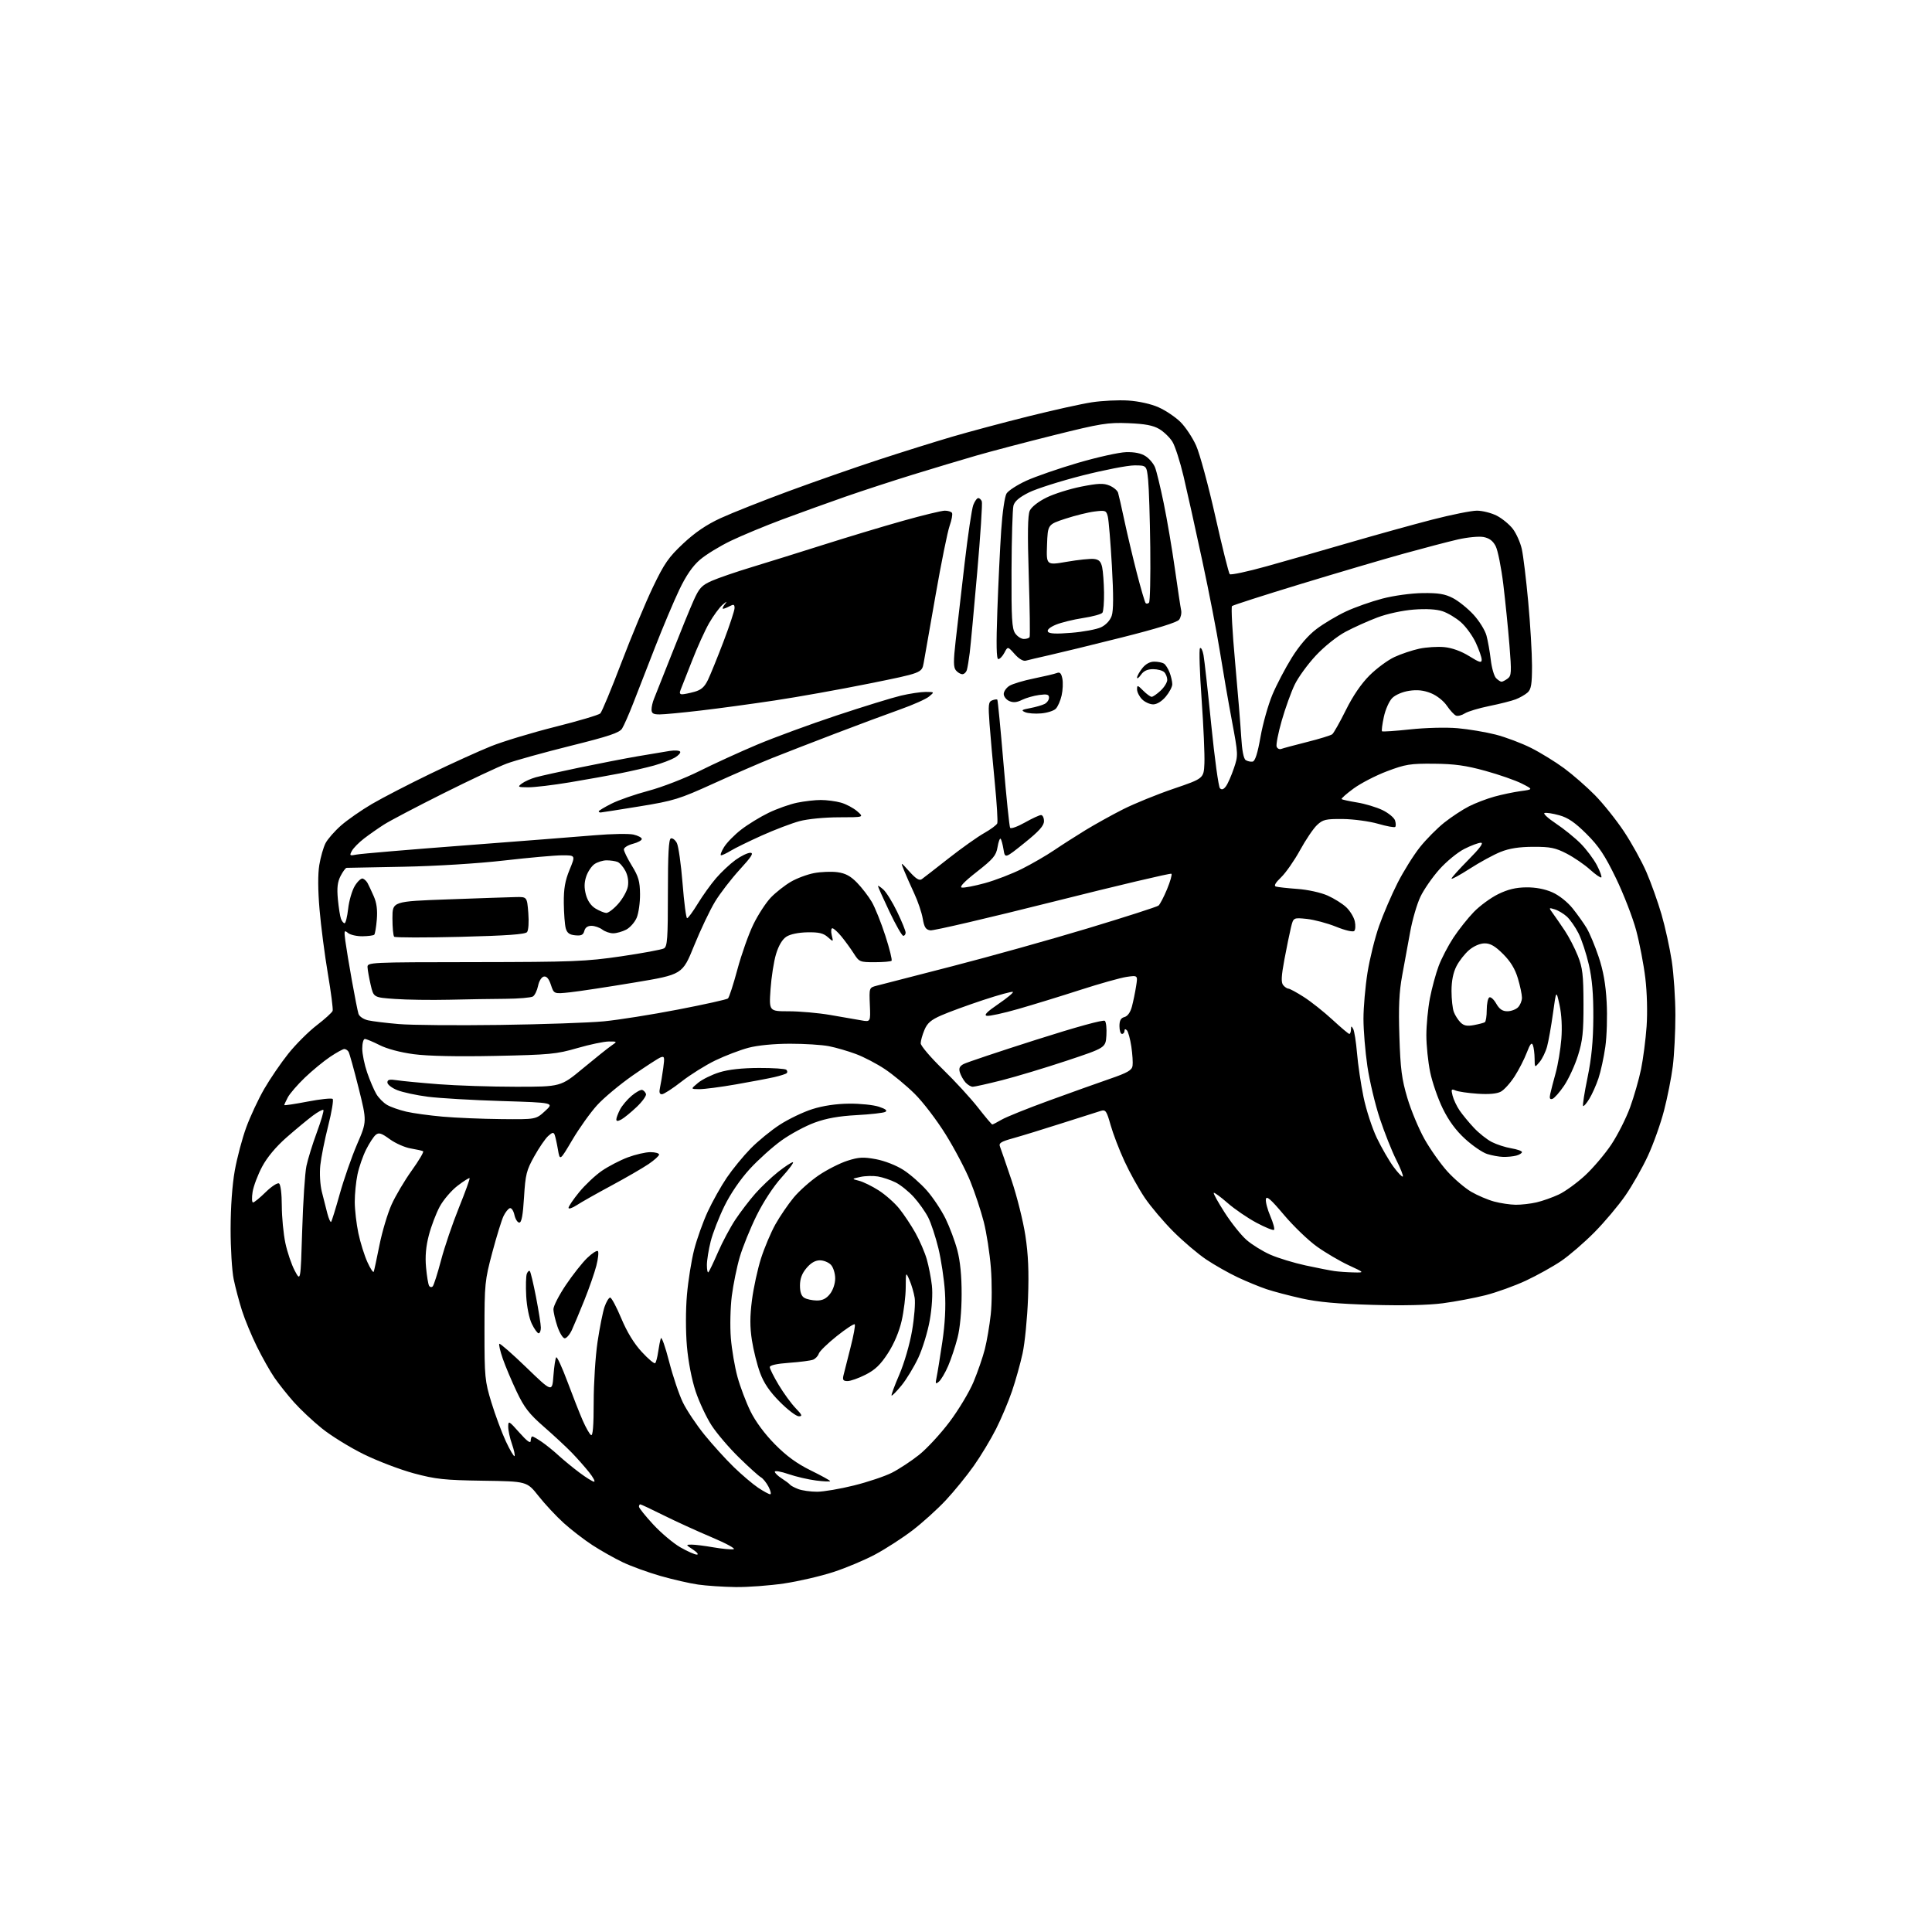 <?xml version="1.0" encoding="UTF-8" standalone="no"?>
<svg 
  version="1.1" 
  xmlns="http://www.w3.org/2000/svg" 
  xmlns:xlink="http://www.w3.org/1999/xlink" 
  xmlns:svg="http://www.w3.org/2000/svg"
  xmlns:rdf="http://www.w3.org/1999/02/22-rdf-syntax-ns#"
  xmlns:cc="http://creativecommons.org/ns#"
  xmlns:dc="http://purl.org/dc/elements/1.1/"
  viewBox="0 0 768 768"
  width="768"
  height="768"
>
<style>svg {background-color: white; }</style>"
<path stroke="none" fill="black" fill-rule="evenodd" d="M292.37,630.88C287.49,630.81 280.80,630.37 277.50,629.89C274.20,629.42 267.47,627.88 262.55,626.47C257.63,625.06 250.88,622.61 247.55,621.02C244.22,619.43 238.80,616.37 235.50,614.22C232.20,612.08 227.06,608.11 224.08,605.42C221.10,602.72 216.60,597.89 214.07,594.69C209.46,588.86 209.46,588.86 191.98,588.61C176.68,588.38 173.26,588.02 164.52,585.68C159.04,584.20 150.04,580.77 144.52,578.05C139.01,575.33 131.55,570.72 127.94,567.80C124.33,564.89 119.32,560.18 116.80,557.34C114.28,554.50 110.82,550.15 109.11,547.67C107.40,545.18 104.26,539.63 102.14,535.32C100.01,531.02 97.34,524.58 96.20,521.00C95.06,517.42 93.57,511.80 92.89,508.50C92.21,505.20 91.66,496.20 91.67,488.50C91.68,479.94 92.32,470.93 93.33,465.31C94.24,460.25 96.28,452.54 97.88,448.17C99.47,443.81 102.69,436.92 105.03,432.87C107.37,428.82 111.69,422.49 114.63,418.82C117.57,415.14 122.64,410.08 125.90,407.57C129.16,405.07 132.01,402.48 132.23,401.82C132.45,401.16 131.60,394.52 130.33,387.06C129.07,379.60 127.58,368.10 127.02,361.50C126.36,353.83 126.33,347.45 126.93,343.83C127.45,340.70 128.56,336.82 129.40,335.19C130.24,333.56 133.02,330.39 135.56,328.15C138.11,325.91 143.64,322.06 147.85,319.59C152.06,317.13 162.47,311.74 171.00,307.62C179.53,303.49 190.42,298.55 195.21,296.63C200.00,294.71 211.48,291.24 220.71,288.92C229.95,286.60 238.01,284.21 238.63,283.60C239.25,283.00 243.01,273.95 246.99,263.50C250.97,253.05 256.61,239.53 259.52,233.45C264.07,223.96 265.77,221.51 271.61,216.04C276.33,211.63 280.88,208.54 286.46,205.97C290.88,203.93 303.05,199.11 313.50,195.25C323.95,191.39 340.15,185.74 349.50,182.68C358.85,179.62 371.90,175.54 378.50,173.60C385.10,171.67 398.60,168.05 408.50,165.58C418.40,163.10 429.87,160.55 434.00,159.92C438.12,159.29 444.65,158.97 448.50,159.22C452.65,159.49 457.53,160.57 460.50,161.89C463.25,163.10 467.15,165.71 469.17,167.67C471.19,169.64 474.02,173.89 475.47,177.11C476.92,180.34 480.35,192.99 483.10,205.23C485.85,217.48 488.43,227.83 488.84,228.24C489.25,228.65 495.87,227.24 503.54,225.10C511.22,222.96 526.05,218.72 536.50,215.67C546.95,212.63 561.71,208.53 569.30,206.57C576.90,204.61 584.90,203.00 587.09,203.00C589.29,203.00 592.84,203.90 594.98,204.99C597.13,206.09 600.01,208.46 601.39,210.26C602.76,212.07 604.36,215.66 604.94,218.25C605.52,220.83 606.67,230.27 607.49,239.22C608.32,248.18 608.99,259.59 609.00,264.60C609.00,271.99 608.67,273.99 607.25,275.28C606.28,276.15 604.15,277.37 602.50,278.00C600.85,278.63 596.12,279.83 592.00,280.66C587.88,281.50 583.51,282.81 582.30,283.58C581.09,284.35 579.52,284.75 578.80,284.47C578.09,284.20 576.45,282.44 575.17,280.56C573.84,278.60 571.13,276.47 568.80,275.54C565.93,274.39 563.41,274.12 560.19,274.60C557.55,274.99 554.70,276.21 553.43,277.48C552.22,278.69 550.72,282.06 550.10,284.98C549.47,287.90 549.14,290.48 549.37,290.70C549.59,290.92 554.64,290.58 560.60,289.94C566.75,289.28 574.85,289.08 579.37,289.47C583.75,289.85 590.58,291.00 594.55,292.01C598.52,293.03 604.86,295.42 608.64,297.32C612.41,299.22 618.32,302.86 621.77,305.40C625.21,307.94 630.72,312.75 634.00,316.08C637.28,319.41 642.47,325.90 645.53,330.50C648.59,335.10 652.62,342.38 654.48,346.68C656.34,350.98 659.04,358.55 660.48,363.50C661.92,368.45 663.75,376.77 664.55,382.00C665.34,387.23 665.99,396.91 665.99,403.53C666.00,410.14 665.53,419.26 664.97,423.80C664.40,428.33 662.83,436.28 661.48,441.46C660.14,446.64 657.26,454.73 655.09,459.42C652.92,464.12 648.89,471.23 646.12,475.23C643.36,479.23 637.81,485.82 633.80,489.87C629.78,493.93 623.85,499.05 620.62,501.25C617.38,503.45 611.08,506.96 606.62,509.05C602.15,511.14 594.90,513.75 590.50,514.87C586.10,515.98 578.46,517.42 573.52,518.07C567.82,518.82 557.61,519.05 545.52,518.70C531.84,518.31 523.97,517.60 517.50,516.16C512.55,515.06 506.25,513.40 503.50,512.48C500.75,511.56 495.57,509.43 492.00,507.75C488.43,506.07 482.80,502.88 479.50,500.67C476.20,498.46 470.32,493.46 466.43,489.57C462.54,485.68 457.42,479.63 455.05,476.12C452.69,472.62 449.06,466.09 447.00,461.61C444.93,457.14 442.45,450.66 441.48,447.22C439.91,441.63 439.50,441.02 437.61,441.59C436.45,441.95 429.43,444.18 422.00,446.55C414.57,448.93 405.87,451.60 402.66,452.49C397.88,453.81 396.95,454.41 397.51,455.80C397.88,456.74 399.95,462.74 402.10,469.14C404.26,475.54 406.73,485.44 407.60,491.14C408.75,498.67 409.04,505.47 408.66,516.00C408.36,523.98 407.39,533.88 406.49,538.00C405.59,542.12 403.70,548.88 402.29,553.00C400.89,557.12 398.04,563.88 395.96,568.00C393.88,572.12 389.89,578.75 387.09,582.71C384.29,586.68 379.27,592.84 375.94,596.40C372.61,599.96 366.65,605.34 362.70,608.36C358.74,611.38 352.12,615.66 348.00,617.87C343.88,620.09 336.37,623.25 331.31,624.90C326.26,626.55 317.43,628.60 311.69,629.45C305.94,630.30 297.25,630.95 292.37,630.88zM277.00,617.98C277.83,617.99 277.16,617.10 275.50,616.00C272.57,614.06 272.55,614.01 274.92,614.01C276.25,614.00 280.15,614.49 283.59,615.09C287.03,615.69 290.63,616.02 291.60,615.84C292.57,615.65 288.67,613.52 282.93,611.10C277.19,608.68 268.57,604.74 263.77,602.35C258.97,599.96 254.81,598.00 254.52,598.00C254.23,598.00 254.00,598.42 254.00,598.94C254.00,599.46 256.56,602.65 259.69,606.03C262.82,609.41 267.66,613.48 270.44,615.08C273.22,616.67 276.18,617.98 277.00,617.98zM306.17,594.00C306.65,594.00 306.36,592.67 305.53,591.05C304.69,589.43 303.31,587.71 302.47,587.24C301.62,586.77 297.73,583.26 293.82,579.44C289.90,575.62 285.00,569.89 282.91,566.69C280.83,563.50 277.96,557.38 276.53,553.11C274.98,548.44 273.59,541.26 273.06,535.16C272.55,529.25 272.55,520.70 273.07,514.74C273.56,509.09 274.85,501.01 275.93,496.79C277.01,492.56 279.44,485.76 281.32,481.68C283.21,477.60 286.62,471.51 288.90,468.15C291.18,464.79 295.43,459.60 298.35,456.61C301.26,453.63 306.51,449.34 310.00,447.08C313.50,444.82 319.31,442.03 322.93,440.89C327.15,439.55 332.36,438.77 337.50,438.72C341.90,438.67 347.25,439.23 349.40,439.95C352.10,440.85 352.87,441.48 351.90,442.00C351.13,442.41 346.00,442.98 340.50,443.28C333.47,443.66 328.52,444.54 323.85,446.25C320.20,447.58 314.29,450.76 310.73,453.30C307.16,455.85 301.47,460.96 298.07,464.66C294.27,468.82 290.39,474.49 287.96,479.45C285.79,483.88 283.34,490.18 282.51,493.46C281.68,496.74 281.00,500.98 281.00,502.88C281.00,504.78 281.28,506.06 281.61,505.72C281.95,505.39 283.66,501.81 285.41,497.78C287.16,493.74 290.27,487.92 292.31,484.84C294.36,481.77 297.92,477.10 300.23,474.48C302.54,471.86 306.62,467.98 309.30,465.86C311.98,463.74 314.63,462.00 315.17,462.00C315.72,462.00 313.72,464.71 310.72,468.02C307.46,471.62 303.45,477.75 300.72,483.27C298.22,488.35 295.23,495.73 294.07,499.67C292.91,503.61 291.49,510.58 290.90,515.17C290.32,519.76 290.15,527.26 290.52,531.88C290.90,536.50 292.09,543.47 293.17,547.38C294.25,551.30 296.57,557.42 298.32,561.00C300.29,565.03 303.97,570.01 308.00,574.09C312.61,578.77 316.75,581.79 322.25,584.50C326.51,586.59 330.00,588.51 330.00,588.77C330.00,589.02 327.49,588.92 324.42,588.53C321.35,588.15 316.40,587.00 313.42,585.97C310.44,584.95 308.00,584.52 308.00,585.03C308.00,585.54 309.24,586.74 310.75,587.70C312.26,588.67 313.73,589.77 314.02,590.16C314.31,590.56 315.80,591.35 317.34,591.94C318.87,592.52 322.24,592.99 324.82,592.99C327.39,592.98 333.99,591.86 339.47,590.49C344.96,589.13 351.74,586.85 354.53,585.44C357.33,584.02 362.18,580.84 365.30,578.36C368.42,575.89 373.91,569.95 377.49,565.18C381.08,560.41 385.36,553.26 387.01,549.30C388.66,545.34 390.68,539.49 391.49,536.30C392.30,533.11 393.36,526.90 393.84,522.50C394.33,518.05 394.35,509.82 393.89,504.00C393.44,498.22 392.16,489.97 391.05,485.66C389.94,481.34 387.56,474.14 385.75,469.66C383.94,465.17 379.55,456.80 375.98,451.05C372.42,445.30 366.81,437.95 363.52,434.73C360.24,431.50 354.94,427.12 351.76,425.00C348.58,422.87 343.41,420.17 340.27,419.00C337.13,417.83 332.30,416.42 329.53,415.88C326.77,415.33 319.77,414.89 314.00,414.90C307.62,414.91 301.15,415.54 297.50,416.51C294.20,417.39 288.32,419.63 284.43,421.50C280.54,423.37 274.47,427.16 270.93,429.93C267.39,432.70 263.89,434.97 263.13,434.98C262.16,434.99 261.94,434.21 262.38,432.25C262.71,430.74 263.29,427.29 263.65,424.58C264.25,420.20 264.13,419.74 262.60,420.32C261.66,420.68 256.68,423.92 251.53,427.50C246.39,431.09 240.00,436.42 237.34,439.35C234.68,442.28 230.26,448.47 227.53,453.09C222.56,461.50 222.56,461.50 221.79,457.00C221.37,454.52 220.78,451.88 220.49,451.11C220.06,450.00 219.55,450.10 217.90,451.59C216.77,452.61 214.29,456.23 212.39,459.64C209.28,465.19 208.86,466.86 208.31,475.91C207.88,483.08 207.33,486.00 206.43,486.00C205.73,486.00 204.86,484.63 204.49,482.95C204.12,481.27 203.30,480.06 202.66,480.27C202.02,480.48 200.90,481.88 200.17,483.39C199.43,484.89 197.43,491.38 195.71,497.81C192.73,509.00 192.59,510.34 192.59,529.00C192.59,547.44 192.74,548.99 195.34,557.50C196.85,562.45 199.43,569.38 201.06,572.90C202.70,576.42 204.26,579.08 204.53,578.81C204.80,578.53 204.34,576.39 203.51,574.03C202.68,571.68 202.01,568.57 202.02,567.12C202.04,564.64 202.28,564.77 206.48,569.50C209.53,572.93 210.94,573.95 210.96,572.75C210.98,571.79 211.27,571.00 211.60,571.00C211.92,571.00 213.61,571.97 215.35,573.16C217.08,574.34 220.07,576.76 222.00,578.54C223.93,580.31 227.67,583.39 230.33,585.38C232.98,587.37 235.61,589.00 236.16,589.00C236.71,589.00 235.82,587.31 234.18,585.25C232.54,583.19 229.46,579.70 227.33,577.50C225.21,575.30 220.22,570.67 216.26,567.21C210.32,562.03 208.41,559.56 205.39,553.21C203.38,548.97 200.89,543.06 199.86,540.09C198.83,537.11 198.22,534.45 198.49,534.18C198.76,533.91 203.60,538.14 209.24,543.59C219.50,553.50 219.50,553.50 220.00,546.83C220.28,543.16 220.78,539.89 221.11,539.55C221.45,539.22 223.45,543.57 225.56,549.22C227.66,554.87 230.40,561.82 231.64,564.66C232.88,567.49 234.37,570.11 234.95,570.47C235.66,570.91 236.00,566.76 236.00,557.44C236.00,549.91 236.69,539.11 237.53,533.44C238.38,527.76 239.63,521.48 240.32,519.48C241.01,517.49 242.01,515.83 242.54,515.81C243.07,515.79 245.05,519.49 246.95,524.03C249.23,529.48 252.01,534.05 255.11,537.40C257.69,540.21 260.09,542.22 260.45,541.87C260.80,541.53 261.33,539.50 261.63,537.37C261.93,535.24 262.41,532.83 262.70,532.00C262.99,531.17 264.46,535.32 265.97,541.21C267.49,547.10 269.96,554.45 271.48,557.54C272.99,560.63 276.84,566.39 280.03,570.33C283.23,574.27 288.46,580.05 291.67,583.16C294.88,586.27 299.25,589.98 301.39,591.41C303.53,592.83 305.68,594.00 306.17,594.00zM317.54,563.00C316.52,563.00 313.11,560.41 309.98,557.25C305.94,553.18 303.65,549.82 302.14,545.73C300.97,542.55 299.51,536.73 298.90,532.79C298.08,527.50 298.08,523.31 298.92,516.77C299.55,511.91 301.17,504.45 302.52,500.21C303.88,495.97 306.45,489.89 308.24,486.69C310.03,483.50 313.30,478.71 315.50,476.05C317.70,473.39 322.20,469.40 325.50,467.17C328.80,464.94 333.92,462.35 336.87,461.41C341.39,459.96 343.18,459.87 348.22,460.80C351.68,461.45 356.26,463.24 359.13,465.08C361.84,466.82 366.05,470.52 368.48,473.30C370.91,476.07 374.23,481.08 375.87,484.42C377.51,487.77 379.62,493.43 380.56,497.00C381.70,501.30 382.28,507.22 382.26,514.51C382.25,521.29 381.62,527.94 380.63,531.80C379.74,535.26 378.07,540.30 376.90,543.01C375.73,545.72 374.08,548.51 373.23,549.22C371.87,550.34 371.76,550.13 372.31,547.50C372.66,545.85 373.68,539.55 374.58,533.50C375.67,526.13 376.01,519.53 375.62,513.50C375.30,508.55 374.13,500.78 373.03,496.23C371.92,491.68 370.10,486.15 368.97,483.94C367.84,481.72 365.28,478.10 363.27,475.88C361.27,473.67 358.03,471.05 356.07,470.06C354.11,469.08 350.93,468.00 349.00,467.67C347.07,467.35 343.93,467.42 342.00,467.85C338.50,468.62 338.50,468.62 341.50,469.38C343.15,469.80 346.66,471.52 349.29,473.20C351.92,474.88 355.58,478.11 357.42,480.38C359.26,482.65 362.17,487.02 363.89,490.09C365.61,493.17 367.65,497.90 368.41,500.59C369.18,503.29 370.10,507.98 370.44,511.00C370.81,514.27 370.47,519.87 369.60,524.79C368.80,529.36 366.75,536.08 365.04,539.74C363.32,543.39 360.32,548.35 358.35,550.75C356.38,553.15 354.61,554.95 354.41,554.75C354.22,554.55 355.60,550.81 357.49,546.44C359.43,541.94 361.63,534.39 362.55,529.03C363.45,523.81 363.92,517.92 363.60,515.92C363.28,513.92 362.36,510.75 361.55,508.89C360.08,505.50 360.08,505.50 360.04,511.80C360.02,515.27 359.29,521.21 358.43,525.00C357.44,529.34 355.42,534.14 352.98,537.91C350.03,542.47 347.89,544.53 344.08,546.46C341.32,547.86 338.10,549.00 336.92,549.00C335.20,549.00 334.87,548.55 335.29,546.75C335.58,545.51 336.83,540.56 338.07,535.75C339.31,530.93 340.08,526.74 339.77,526.44C339.46,526.13 336.24,528.24 332.61,531.14C328.98,534.03 325.76,537.17 325.47,538.11C325.17,539.05 324.15,540.12 323.21,540.50C322.27,540.87 318.01,541.43 313.75,541.73C308.83,542.08 306.00,542.71 306.00,543.45C306.00,544.09 307.60,547.29 309.56,550.56C311.53,553.83 314.54,557.96 316.26,559.75C318.87,562.46 319.08,563.00 317.54,563.00zM224.48,532.00C223.77,532.00 222.47,529.89 221.59,527.32C220.72,524.75 220.00,521.64 220.00,520.41C220.00,519.17 222.21,514.87 224.92,510.83C227.63,506.80 231.45,501.96 233.41,500.07C235.37,498.18 237.28,496.95 237.67,497.34C238.05,497.72 237.78,500.32 237.07,503.11C236.35,505.91 234.20,512.09 232.29,516.85C230.38,521.61 228.13,526.96 227.30,528.75C226.46,530.54 225.19,532.00 224.48,532.00zM214.11,530.00C213.63,530.00 212.41,528.31 211.41,526.25C210.35,524.07 209.42,519.46 209.18,515.26C208.96,511.27 209.07,507.27 209.41,506.36C209.76,505.46 210.30,504.97 210.61,505.28C210.93,505.59 212.04,510.27 213.09,515.67C214.14,521.08 214.99,526.51 215.00,527.75C215.00,528.99 214.60,530.00 214.11,530.00zM324.68,516.97C326.94,516.99 328.45,516.24 329.93,514.37C331.14,512.83 332.00,510.26 332.00,508.19C332.00,506.25 331.26,503.83 330.35,502.83C329.43,501.82 327.45,501.00 325.93,501.00C324.08,501.00 322.33,502.01 320.59,504.08C318.78,506.23 318.00,508.32 318.00,511.03C318.00,513.66 318.56,515.23 319.75,515.92C320.71,516.48 322.93,516.95 324.68,516.97zM172.02,511.34C172.45,510.88 173.94,506.20 175.33,500.95C176.71,495.69 179.91,486.29 182.44,480.04C184.96,473.80 186.87,468.53 186.67,468.34C186.47,468.14 184.32,469.50 181.89,471.36C179.45,473.22 176.27,476.94 174.81,479.62C173.36,482.30 171.41,487.43 170.48,491.00C169.31,495.47 168.96,499.46 169.36,503.79C169.67,507.25 170.22,510.55 170.58,511.13C170.93,511.70 171.58,511.80 172.02,511.34zM120.13,489.00C120.47,477.73 121.23,466.25 121.81,463.50C122.39,460.75 124.25,454.72 125.96,450.11C127.66,445.50 128.83,441.50 128.55,441.22C128.28,440.95 126.35,441.99 124.28,443.54C122.20,445.10 117.53,448.97 113.91,452.14C109.69,455.85 106.20,460.02 104.20,463.77C102.49,466.99 100.78,471.51 100.41,473.81C100.05,476.12 100.12,478.00 100.58,478.00C101.05,478.00 103.31,476.15 105.62,473.88C107.93,471.62 110.31,470.07 110.91,470.44C111.55,470.84 112.01,474.48 112.02,479.31C112.03,483.81 112.67,490.49 113.44,494.14C114.22,497.80 115.90,502.75 117.18,505.14C119.50,509.50 119.50,509.50 120.13,489.00zM148.58,505.50C148.77,504.95 149.80,500.16 150.86,494.85C151.93,489.54 154.08,482.35 155.64,478.87C157.20,475.39 160.82,469.28 163.68,465.29C166.54,461.31 168.57,457.86 168.19,457.64C167.81,457.41 165.60,456.92 163.29,456.53C160.97,456.15 157.22,454.50 154.96,452.86C151.58,450.40 150.59,450.10 149.35,451.13C148.52,451.81 146.81,454.43 145.55,456.94C144.28,459.45 142.74,463.88 142.12,466.80C141.51,469.71 141.01,474.66 141.02,477.80C141.03,480.93 141.68,486.53 142.46,490.23C143.24,493.93 144.86,499.10 146.06,501.73C147.25,504.35 148.38,506.05 148.58,505.50zM538.00,505.80C542.50,505.91 542.50,505.91 536.15,502.97C532.66,501.35 526.98,498.02 523.53,495.56C520.08,493.10 514.17,487.41 510.38,482.92C505.12,476.67 503.43,475.21 503.21,476.69C503.04,477.75 503.84,480.80 504.98,483.45C506.12,486.11 506.78,488.55 506.45,488.88C506.13,489.21 502.97,487.93 499.45,486.05C495.92,484.16 490.75,480.63 487.97,478.19C485.18,475.76 482.72,473.95 482.49,474.18C482.25,474.41 484.22,477.95 486.85,482.05C489.48,486.15 493.38,491.03 495.51,492.89C497.65,494.76 501.89,497.39 504.95,498.74C508.00,500.09 514.33,502.02 519.00,503.03C523.67,504.04 528.85,505.05 530.50,505.28C532.15,505.51 535.52,505.75 538.00,505.80zM131.62,485.72C131.88,485.45 133.43,480.45 135.06,474.61C136.69,468.77 139.79,459.89 141.94,454.88C145.87,445.78 145.87,445.78 142.55,432.48C140.72,425.16 138.92,418.69 138.55,418.09C138.18,417.49 137.43,417.00 136.87,417.00C136.32,417.00 133.75,418.41 131.18,420.14C128.61,421.87 124.10,425.58 121.17,428.39C118.24,431.20 115.21,434.72 114.42,436.20C113.64,437.69 113.00,439.08 113.00,439.29C113.00,439.50 117.16,438.88 122.25,437.90C127.34,436.92 131.84,436.45 132.24,436.85C132.65,437.26 131.85,442.07 130.46,447.54C129.07,453.02 127.66,460.06 127.33,463.18C126.99,466.40 127.24,470.95 127.92,473.68C128.57,476.33 129.56,480.23 130.12,482.35C130.68,484.47 131.35,485.98 131.62,485.72zM229.25,479.08C227.46,480.24 226.00,480.72 226.00,480.14C226.00,479.55 227.91,476.74 230.25,473.88C232.59,471.02 236.64,467.21 239.26,465.41C241.88,463.61 246.51,461.21 249.55,460.07C252.59,458.93 256.63,458.00 258.54,458.00C260.44,458.00 262.00,458.43 262.00,458.95C262.00,459.48 260.09,461.20 257.75,462.78C255.41,464.36 248.78,468.20 243.00,471.31C237.22,474.41 231.04,477.91 229.25,479.08zM602.50,478.91C604.70,478.93 608.43,478.51 610.79,477.96C613.15,477.42 617.15,476.00 619.67,474.82C622.19,473.63 626.89,470.22 630.11,467.24C633.34,464.25 638.03,458.71 640.55,454.93C643.06,451.14 646.41,444.52 647.98,440.21C649.55,435.90 651.52,429.03 652.36,424.94C653.19,420.85 654.18,413.23 654.55,408.00C654.94,402.42 654.73,394.49 654.04,388.78C653.40,383.44 651.76,374.90 650.40,369.81C649.03,364.72 645.42,355.40 642.37,349.09C637.93,339.93 635.57,336.39 630.66,331.50C626.07,326.93 623.31,325.04 619.83,324.08C617.26,323.36 614.62,322.96 613.97,323.18C613.32,323.39 615.36,325.28 618.50,327.37C621.64,329.46 626.08,333.05 628.36,335.35C630.64,337.66 633.52,341.51 634.78,343.91C636.03,346.32 636.83,348.51 636.55,348.78C636.28,349.06 634.26,347.66 632.06,345.68C629.87,343.69 625.69,340.84 622.79,339.33C618.30,337.01 616.30,336.60 609.50,336.62C603.88,336.64 600.01,337.24 596.50,338.65C593.75,339.75 588.24,342.75 584.25,345.32C580.26,347.89 577.00,349.66 577.00,349.27C577.00,348.87 580.03,345.50 583.72,341.78C588.26,337.20 589.88,335.00 588.69,335.00C587.72,335.00 584.75,336.11 582.09,337.46C579.42,338.81 574.96,342.47 572.17,345.60C569.38,348.73 565.98,353.64 564.62,356.51C563.26,359.38 561.44,365.62 560.58,370.37C559.71,375.11 558.28,382.94 557.39,387.75C556.17,394.37 555.90,400.27 556.28,412.00C556.69,424.94 557.22,428.99 559.45,436.48C560.92,441.42 564.01,448.80 566.31,452.89C568.62,456.97 572.70,462.73 575.38,465.69C578.07,468.65 582.31,472.27 584.81,473.74C587.31,475.20 591.42,476.95 593.93,477.63C596.44,478.31 600.30,478.88 602.50,478.91zM557.64,467.69C557.91,467.42 556.73,464.42 555.01,461.02C553.30,457.62 550.37,450.27 548.51,444.67C546.65,439.08 544.42,429.72 543.56,423.87C542.70,418.03 542.00,409.53 542.00,404.99C542.00,400.45 542.72,392.20 543.60,386.66C544.48,381.11 546.56,372.74 548.22,368.04C549.88,363.34 553.18,355.68 555.55,351.00C557.93,346.32 561.92,339.93 564.43,336.78C566.93,333.64 571.32,329.21 574.18,326.95C577.04,324.69 581.45,321.79 583.98,320.51C586.51,319.23 591.04,317.50 594.04,316.67C597.04,315.84 601.75,314.85 604.50,314.48C609.50,313.80 609.50,313.80 604.96,311.49C602.47,310.22 595.94,307.94 590.46,306.43C582.71,304.29 578.17,303.66 570.00,303.59C560.58,303.51 558.67,303.82 551.37,306.58C546.89,308.27 540.91,311.37 538.07,313.45C535.23,315.53 533.09,317.42 533.32,317.65C533.54,317.88 536.32,318.48 539.48,319.00C542.64,319.51 547.18,320.88 549.57,322.03C551.95,323.19 554.19,325.04 554.55,326.14C554.90,327.25 554.93,328.40 554.62,328.71C554.31,329.03 551.23,328.46 547.78,327.46C544.32,326.47 538.05,325.62 533.83,325.57C526.99,325.51 525.88,325.77 523.53,327.98C522.08,329.34 519.04,333.84 516.77,337.98C514.50,342.11 511.12,346.96 509.25,348.75C506.99,350.91 506.30,352.15 507.18,352.42C507.90,352.65 511.75,353.07 515.72,353.36C519.82,353.65 525.00,354.79 527.72,355.99C530.35,357.16 533.72,359.27 535.20,360.69C536.69,362.12 538.20,364.61 538.55,366.24C538.91,367.87 538.81,369.59 538.33,370.07C537.83,370.57 534.74,369.86 531.12,368.39C527.63,366.98 522.39,365.59 519.47,365.28C514.15,364.74 514.15,364.74 513.19,368.62C512.67,370.75 511.49,376.49 510.58,381.36C509.32,388.11 509.21,390.54 510.09,391.61C510.72,392.37 511.66,393.00 512.17,393.00C512.68,393.00 515.45,394.50 518.32,396.34C521.19,398.18 526.29,402.23 529.66,405.34C533.02,408.45 536.04,411.00 536.38,411.00C536.72,411.00 537.01,410.21 537.03,409.25C537.06,407.78 537.20,407.74 537.91,409.00C538.37,409.82 539.06,414.18 539.44,418.67C539.81,423.16 540.97,430.98 542.01,436.04C543.05,441.10 545.44,448.45 547.32,452.37C549.21,456.29 552.19,461.45 553.95,463.84C555.71,466.23 557.37,467.96 557.64,467.69zM597.50,459.88C595.85,459.84 592.99,459.31 591.14,458.72C589.29,458.13 585.35,455.43 582.40,452.73C578.75,449.40 575.89,445.51 573.52,440.66C571.59,436.72 569.34,430.21 568.51,426.18C567.68,422.16 567.00,415.56 567.00,411.52C567.00,407.48 567.64,400.87 568.41,396.84C569.19,392.80 570.76,387.02 571.89,384.00C573.03,380.98 575.67,375.91 577.75,372.74C579.84,369.58 583.49,364.97 585.87,362.52C588.26,360.06 592.62,356.86 595.58,355.42C599.41,353.54 602.60,352.78 606.72,352.74C610.45,352.70 614.12,353.40 617.07,354.71C619.76,355.90 623.09,358.54 625.16,361.12C627.09,363.53 629.61,367.07 630.76,369.00C631.91,370.93 634.04,376.04 635.49,380.36C637.34,385.89 638.29,391.23 638.67,398.36C638.98,403.94 638.74,411.94 638.14,416.14C637.54,420.34 636.32,425.97 635.42,428.64C634.53,431.31 632.89,434.99 631.78,436.80C630.68,438.62 629.56,439.90 629.31,439.64C629.05,439.38 629.84,434.30 631.07,428.34C632.67,420.56 633.32,413.83 633.37,404.50C633.42,395.25 632.91,389.19 631.60,383.50C630.59,379.10 628.74,373.48 627.48,371.00C626.23,368.52 624.14,365.54 622.85,364.36C621.56,363.19 619.39,361.89 618.04,361.48C615.60,360.74 615.60,360.76 617.32,363.12C618.27,364.43 620.40,367.50 622.03,369.95C623.67,372.40 626.00,376.90 627.21,379.95C629.10,384.68 629.43,387.48 629.46,399.00C629.49,410.27 629.13,413.68 627.26,419.62C626.03,423.54 623.55,428.91 621.76,431.56C619.97,434.21 617.87,436.58 617.11,436.82C616.10,437.14 615.86,436.61 616.24,434.88C616.52,433.57 617.50,429.80 618.41,426.50C619.32,423.20 620.33,417.12 620.66,413.00C621.03,408.30 620.76,403.26 619.94,399.50C618.62,393.50 618.62,393.50 617.33,402.83C616.62,407.96 615.57,413.88 615.00,415.98C614.44,418.09 613.09,420.87 612.02,422.16C610.07,424.50 610.07,424.50 610.03,420.83C610.01,418.81 609.71,416.40 609.35,415.47C608.87,414.21 608.24,414.98 606.93,418.41C605.96,420.97 603.79,425.22 602.09,427.86C600.40,430.50 597.93,433.24 596.60,433.95C595.01,434.80 591.85,435.08 587.34,434.77C583.58,434.52 579.65,433.94 578.60,433.49C576.91,432.76 576.78,432.99 577.42,435.52C577.81,437.09 579.07,439.76 580.22,441.44C581.37,443.12 583.93,446.23 585.91,448.33C587.88,450.44 591.08,452.98 593.00,453.96C594.92,454.95 598.41,456.08 600.75,456.47C603.09,456.86 605.00,457.53 605.00,457.97C605.00,458.41 603.99,459.04 602.75,459.37C601.51,459.70 599.15,459.93 597.50,459.88zM394.45,447.00C394.69,447.00 396.37,446.13 398.19,445.07C400.01,444.01 408.48,440.60 417.00,437.50C425.52,434.39 436.41,430.50 441.19,428.85C448.20,426.44 449.94,425.44 450.21,423.68C450.39,422.48 450.17,419.02 449.72,416.00C449.26,412.98 448.47,410.07 447.95,409.55C447.35,408.95 447.00,409.04 447.00,409.80C447.00,410.46 446.55,411.00 446.00,411.00C445.45,411.00 445.00,409.61 445.00,407.91C445.00,405.66 445.54,404.67 446.99,404.29C448.25,403.96 449.34,402.42 449.95,400.14C450.48,398.14 451.23,394.52 451.61,392.09C452.31,387.69 452.31,387.69 447.90,388.32C445.48,388.67 437.20,390.99 429.50,393.48C421.80,395.97 410.68,399.39 404.78,401.08C398.89,402.77 393.26,404.00 392.28,403.80C391.01,403.55 392.30,402.22 396.83,399.13C400.31,396.76 402.92,394.59 402.64,394.31C402.36,394.02 397.04,395.48 390.81,397.54C384.59,399.60 377.12,402.33 374.22,403.61C370.09,405.41 368.61,406.69 367.47,409.43C366.66,411.36 365.99,413.74 365.99,414.72C365.98,415.70 369.92,420.33 374.74,425.01C379.56,429.69 385.87,436.56 388.76,440.26C391.65,443.97 394.21,447.00 394.45,447.00zM246.99,445.01C245.57,445.76 245.00,445.76 245.00,444.99C245.00,444.39 245.66,442.63 246.46,441.07C247.27,439.51 249.35,437.04 251.09,435.58C252.83,434.11 254.73,433.08 255.31,433.27C255.90,433.47 256.56,434.19 256.79,434.87C257.02,435.55 255.35,437.88 253.09,440.03C250.83,442.18 248.08,444.42 246.99,445.01zM199.26,444.86C213.03,445.00 213.03,445.00 216.67,441.66C220.31,438.33 220.31,438.33 199.41,437.68C187.91,437.33 174.75,436.56 170.17,435.98C165.58,435.39 160.07,434.21 157.92,433.35C155.76,432.49 154.00,431.12 154.00,430.30C154.00,429.16 154.84,428.96 157.75,429.41C159.81,429.73 167.30,430.45 174.40,431.00C181.49,431.55 195.31,432.00 205.11,432.00C222.92,432.00 222.92,432.00 231.71,424.71C236.55,420.70 241.61,416.65 242.97,415.71C245.45,414.00 245.45,414.00 241.97,414.01C240.06,414.02 234.45,415.20 229.50,416.63C221.24,419.03 218.55,419.29 196.89,419.74C181.73,420.05 170.14,419.81 164.50,419.06C159.15,418.35 153.82,416.93 150.89,415.44C148.24,414.10 145.60,413.00 145.03,413.00C144.46,413.00 144.00,414.73 144.00,416.84C144.00,418.96 144.88,423.24 145.95,426.35C147.02,429.47 148.66,433.31 149.59,434.88C150.51,436.44 152.45,438.41 153.89,439.23C155.32,440.06 158.75,441.26 161.50,441.90C164.25,442.54 170.78,443.43 176.00,443.89C181.22,444.35 191.69,444.79 199.26,444.86zM278.00,432.96C274.50,432.93 274.50,432.93 277.50,430.44C279.15,429.08 282.98,427.19 286.00,426.26C289.61,425.14 295.00,424.55 301.67,424.53C307.26,424.51 312.17,424.84 312.58,425.25C313.00,425.66 313.07,426.26 312.74,426.59C312.42,426.91 310.21,427.62 307.83,428.17C305.45,428.71 298.55,430.02 292.50,431.07C286.45,432.13 279.93,432.97 278.00,432.96zM386.69,432.00C385.93,432.00 384.62,431.21 383.77,430.25C382.93,429.29 381.94,427.51 381.57,426.31C381.07,424.68 381.45,423.83 383.05,422.97C384.24,422.34 397.15,418.01 411.75,413.36C427.80,408.24 438.65,405.25 439.21,405.81C439.71,406.31 439.98,408.92 439.81,411.61C439.50,416.50 439.50,416.50 424.00,421.66C415.48,424.49 403.90,427.98 398.28,429.41C392.66,430.83 387.44,432.00 386.69,432.00zM198.50,407.43C215.55,407.20 234.22,406.55 240.00,406.00C245.78,405.44 259.05,403.34 269.50,401.32C279.95,399.31 288.89,397.32 289.37,396.91C289.85,396.50 291.54,391.29 293.14,385.33C294.74,379.37 297.59,371.33 299.48,367.45C301.37,363.57 304.52,358.75 306.47,356.73C308.43,354.71 311.97,351.93 314.34,350.54C316.71,349.15 320.88,347.59 323.61,347.07C326.34,346.56 330.51,346.39 332.88,346.71C336.07,347.14 338.09,348.22 340.69,350.89C342.62,352.88 345.25,356.30 346.54,358.50C347.83,360.70 350.25,366.74 351.93,371.93C353.61,377.11 354.72,381.61 354.41,381.92C354.10,382.23 351.09,382.49 347.73,382.49C341.82,382.50 341.53,382.38 339.38,379.00C338.15,377.07 335.94,374.04 334.47,372.25C333.00,370.46 331.39,369.00 330.88,369.00C330.38,369.00 330.26,370.24 330.63,371.75C331.30,374.50 331.30,374.50 329.04,372.50C327.29,370.95 325.47,370.52 320.93,370.61C317.36,370.68 314.10,371.36 312.58,372.36C310.98,373.40 309.50,375.90 308.49,379.25C307.61,382.14 306.63,388.44 306.30,393.25C305.70,402.00 305.70,402.00 313.60,402.00C317.95,402.01 325.32,402.66 330.00,403.46C334.68,404.25 340.20,405.21 342.28,405.59C346.07,406.27 346.07,406.27 345.78,399.45C345.50,392.62 345.50,392.62 348.50,391.83C350.15,391.40 363.65,387.92 378.50,384.10C393.35,380.28 417.64,373.49 432.48,369.01C447.32,364.53 459.94,360.47 460.53,359.98C461.11,359.49 462.64,356.57 463.91,353.50C465.19,350.42 465.98,347.64 465.67,347.33C465.35,347.02 444.17,352.03 418.60,358.46C393.03,364.89 371.08,370.01 369.83,369.83C368.00,369.56 367.40,368.64 366.81,365.18C366.41,362.80 364.89,358.30 363.43,355.18C361.98,352.05 360.15,347.93 359.37,346.00C357.95,342.50 357.95,342.50 361.52,346.47C364.14,349.38 365.45,350.18 366.44,349.47C367.18,348.94 372.00,345.20 377.14,341.16C382.29,337.12 388.63,332.62 391.23,331.16C393.82,329.70 396.17,327.95 396.43,327.29C396.69,326.62 396.26,319.42 395.46,311.29C394.66,303.15 393.72,292.57 393.36,287.78C392.79,280.13 392.91,278.97 394.40,278.40C395.33,278.04 396.25,277.92 396.45,278.13C396.64,278.33 397.74,289.67 398.89,303.33C400.04,316.99 401.23,328.57 401.54,329.06C401.84,329.56 404.47,328.62 407.38,326.98C410.28,325.34 413.19,324.00 413.83,324.00C414.47,324.00 415.00,325.09 415.00,326.42C415.00,328.23 413.06,330.40 407.25,335.07C399.50,341.30 399.50,341.30 398.91,337.64C398.58,335.63 398.06,333.73 397.75,333.42C397.45,333.12 396.90,334.61 396.54,336.74C395.98,340.08 394.84,341.44 388.30,346.56C383.32,350.45 381.26,352.61 382.33,352.82C383.22,352.99 387.35,352.20 391.51,351.06C395.68,349.92 402.33,347.35 406.29,345.36C410.26,343.36 415.98,340.05 419.00,338.00C422.02,335.95 427.64,332.36 431.47,330.01C435.31,327.67 442.06,323.92 446.47,321.69C450.89,319.46 459.90,315.79 466.50,313.54C478.50,309.45 478.50,309.45 478.77,303.47C478.92,300.19 478.42,288.73 477.66,278.00C476.89,267.27 476.60,258.13 477.01,257.68C477.42,257.22 478.05,258.44 478.41,260.39C478.78,262.33 480.16,274.81 481.49,288.12C482.82,301.42 484.38,312.78 484.95,313.35C485.67,314.07 486.40,313.83 487.34,312.55C488.08,311.54 489.49,308.35 490.47,305.45C492.24,300.26 492.23,300.02 489.67,286.35C488.24,278.73 486.11,266.43 484.93,259.00C483.76,251.57 480.60,235.31 477.92,222.87C475.25,210.42 471.91,195.38 470.51,189.46C469.11,183.53 467.11,177.29 466.05,175.59C465.00,173.89 462.64,171.62 460.82,170.54C458.36,169.09 455.16,168.49 448.50,168.22C440.35,167.90 437.56,168.35 419.00,172.98C407.73,175.79 393.77,179.46 388.00,181.13C382.23,182.80 370.98,186.18 363.00,188.64C355.02,191.10 342.88,195.07 336.00,197.46C329.12,199.86 317.88,203.92 311.00,206.48C304.12,209.05 294.90,212.88 290.50,214.99C286.10,217.11 280.58,220.49 278.24,222.51C275.30,225.04 272.73,228.77 270.00,234.50C267.82,239.07 263.52,249.27 260.44,257.16C257.37,265.05 253.45,275.10 251.74,279.50C250.03,283.90 248.02,288.45 247.29,289.61C246.23,291.29 242.06,292.69 226.73,296.50C216.15,299.14 204.80,302.29 201.50,303.51C198.20,304.73 186.78,310.10 176.13,315.43C165.48,320.76 154.90,326.32 152.63,327.78C150.36,329.23 146.80,331.72 144.73,333.31C142.66,334.90 140.47,337.12 139.87,338.25C138.85,340.14 138.99,340.25 141.77,339.70C143.42,339.37 162.71,337.73 184.64,336.07C206.56,334.40 229.90,332.58 236.50,332.02C243.10,331.46 249.98,331.34 251.80,331.75C253.61,332.16 255.11,332.95 255.12,333.50C255.14,334.05 253.54,334.92 251.57,335.43C249.61,335.94 248.00,336.94 248.00,337.66C248.00,338.38 249.43,341.30 251.18,344.14C253.81,348.40 254.37,350.36 254.42,355.40C254.46,358.76 253.86,362.98 253.10,364.80C252.34,366.61 250.45,368.75 248.91,369.55C247.36,370.35 245.04,371.00 243.74,371.00C242.44,371.00 240.51,370.34 239.44,369.53C238.37,368.72 236.45,368.05 235.16,368.03C233.62,368.01 232.63,368.71 232.28,370.05C231.86,371.66 231.07,372.04 228.66,371.80C226.35,371.58 225.41,370.87 224.89,369.00C224.51,367.62 224.17,363.12 224.12,359.00C224.07,353.28 224.61,350.14 226.41,345.75C228.78,340.00 228.78,340.00 223.55,340.00C220.67,340.00 210.26,340.93 200.41,342.06C189.98,343.26 173.31,344.29 160.50,344.54C148.40,344.78 138.17,344.98 137.78,344.98C137.38,344.99 136.31,346.44 135.40,348.19C134.16,350.59 133.89,352.90 134.31,357.46C134.63,360.79 135.18,364.31 135.55,365.26C135.91,366.22 136.56,367.00 136.98,367.00C137.40,367.00 138.04,364.40 138.40,361.22C138.75,358.05 139.95,353.97 141.05,352.15C142.16,350.34 143.58,349.03 144.21,349.24C144.84,349.45 145.71,350.27 146.13,351.06C146.56,351.85 147.66,354.20 148.57,356.27C149.73,358.87 150.10,361.73 149.79,365.52C149.54,368.53 149.08,371.25 148.77,371.56C148.46,371.87 146.36,372.15 144.10,372.18C141.84,372.21 139.25,371.62 138.34,370.87C136.83,369.62 136.74,369.90 137.27,374.00C137.60,376.48 138.77,383.60 139.89,389.83C141.00,396.05 142.18,401.99 142.50,403.01C142.83,404.05 144.49,405.18 146.30,405.59C148.06,405.99 153.55,406.66 158.50,407.08C163.45,407.51 181.45,407.66 198.50,407.43zM585.90,407.49C587.87,407.12 589.83,406.61 590.24,406.35C590.66,406.09 591.00,403.91 591.00,401.50C591.00,399.09 591.45,396.84 592.01,396.49C592.56,396.15 593.80,397.25 594.76,398.93C596.02,401.14 597.24,401.99 599.18,401.99C600.65,402.00 602.56,401.29 603.43,400.43C604.29,399.56 605.00,397.85 605.00,396.61C605.00,395.37 604.28,391.92 603.39,388.94C602.27,385.17 600.48,382.22 597.52,379.26C594.37,376.11 592.47,375.00 590.21,375.00C588.37,375.00 585.91,376.05 584.03,377.63C582.32,379.07 580.03,381.98 578.96,384.09C577.66,386.63 577.00,389.94 577.00,393.90C577.00,397.18 577.41,400.95 577.92,402.28C578.42,403.61 579.61,405.47 580.57,406.43C581.89,407.74 583.18,408.00 585.90,407.49zM178.50,397.41C171.35,397.57 161.68,397.44 157.00,397.10C148.51,396.50 148.51,396.50 147.35,391.50C146.71,388.75 146.15,385.60 146.10,384.50C146.00,382.53 146.65,382.50 188.75,382.46C227.80,382.41 232.84,382.21 246.94,380.15C255.43,378.90 263.08,377.49 263.94,377.00C265.28,376.25 265.50,373.08 265.50,354.91C265.50,339.47 265.82,333.58 266.68,333.28C267.33,333.06 268.40,333.87 269.05,335.09C269.70,336.31 270.72,343.54 271.33,351.15C271.93,358.77 272.74,365.00 273.14,365.00C273.53,365.00 275.43,362.41 277.36,359.25C279.28,356.09 282.55,351.53 284.62,349.12C286.69,346.71 290.16,343.45 292.34,341.87C294.52,340.29 297.17,339.00 298.24,339.00C299.74,339.00 298.79,340.51 294.04,345.69C290.67,349.38 286.25,355.11 284.23,358.44C282.20,361.78 278.46,369.65 275.91,375.94C271.27,387.39 271.27,387.39 252.18,390.57C241.68,392.32 230.19,394.07 226.65,394.45C220.20,395.14 220.20,395.14 219.00,391.51C218.19,389.06 217.29,387.99 216.19,388.20C215.27,388.38 214.28,389.96 213.89,391.89C213.51,393.74 212.59,395.64 211.85,396.11C211.11,396.58 206.22,397.00 201.00,397.04C195.78,397.07 185.65,397.24 178.50,397.41zM182.94,372.41C168.89,372.76 157.07,372.74 156.69,372.36C156.31,371.98 156.00,368.66 156.00,364.99C156.00,358.31 156.00,358.31 178.25,357.51C190.49,357.06 202.53,356.65 205.00,356.60C209.50,356.50 209.50,356.50 210.01,362.89C210.30,366.51 210.08,369.82 209.51,370.52C208.78,371.42 201.44,371.94 182.94,372.41zM359.06,372.00C358.55,372.00 356.07,367.66 353.56,362.37C351.05,357.07 349.00,352.50 349.00,352.21C349.00,351.92 349.96,352.55 351.14,353.60C352.32,354.64 354.79,358.64 356.64,362.47C358.49,366.31 360.00,370.02 360.00,370.72C360.00,371.42 359.58,372.00 359.06,372.00zM240.97,362.91C241.79,362.96 243.92,361.35 245.71,359.33C247.50,357.32 249.24,354.22 249.57,352.46C249.95,350.43 249.60,348.13 248.63,346.24C247.77,344.59 246.35,342.96 245.46,342.62C244.56,342.28 242.62,342.00 241.14,342.00C239.66,342.00 237.48,342.68 236.30,343.50C235.12,344.33 233.64,346.55 233.02,348.44C232.21,350.88 232.19,352.97 232.92,355.68C233.58,358.11 234.97,360.11 236.73,361.16C238.25,362.07 240.16,362.86 240.97,362.91zM286.65,340.00C286.19,340.00 286.71,338.54 287.81,336.75C288.91,334.96 291.99,331.82 294.65,329.77C297.31,327.71 302.19,324.72 305.50,323.12C308.80,321.52 313.88,319.71 316.80,319.10C319.71,318.50 323.99,318.00 326.30,318.01C328.61,318.01 332.19,318.48 334.25,319.05C336.31,319.62 339.23,321.17 340.75,322.49C343.50,324.88 343.50,324.88 333.50,324.89C327.77,324.90 321.07,325.55 317.82,326.42C314.70,327.26 307.95,329.83 302.83,332.13C297.70,334.44 292.16,337.15 290.51,338.16C288.85,339.17 287.12,339.99 286.65,340.00zM238.75,322.98C238.34,322.99 238.00,322.78 238.00,322.52C238.00,322.25 240.26,320.89 243.03,319.49C245.79,318.08 252.43,315.77 257.78,314.35C263.13,312.93 272.23,309.40 278.00,306.52C283.77,303.63 294.12,298.90 301.00,296.00C307.88,293.11 322.12,287.88 332.66,284.38C343.21,280.88 354.68,277.34 358.16,276.52C361.65,275.70 366.07,275.04 368.00,275.05C371.50,275.07 371.50,275.07 369.32,276.88C368.13,277.88 362.95,280.19 357.82,282.01C352.70,283.83 341.07,288.15 332.00,291.62C322.93,295.09 311.68,299.45 307.00,301.32C302.32,303.18 291.84,307.74 283.71,311.43C270.00,317.67 267.85,318.33 254.21,320.55C246.12,321.87 239.16,322.96 238.75,322.98zM210.00,312.96C205.81,312.94 205.64,312.83 207.45,311.46C208.53,310.65 211.00,309.54 212.95,308.99C214.90,308.45 222.80,306.69 230.50,305.09C238.20,303.49 248.55,301.48 253.50,300.63C258.45,299.78 264.15,298.83 266.17,298.51C268.19,298.20 270.08,298.32 270.37,298.79C270.66,299.25 269.68,300.34 268.20,301.20C266.71,302.06 263.02,303.45 260.00,304.30C256.98,305.14 250.90,306.54 246.50,307.41C242.10,308.28 233.10,309.88 226.50,310.99C219.90,312.09 212.47,312.98 210.00,312.96zM497.94,302.75C498.93,302.57 499.91,299.51 501.07,292.95C501.99,287.71 504.12,280.15 505.79,276.17C507.46,272.19 510.94,265.56 513.51,261.43C516.52,256.60 520.03,252.53 523.36,250.02C526.20,247.87 531.45,244.75 535.01,243.08C538.58,241.41 545.10,239.11 549.50,237.96C554.04,236.77 560.96,235.82 565.50,235.76C571.80,235.68 574.36,236.10 577.54,237.74C579.77,238.89 583.45,241.85 585.73,244.33C588.01,246.80 590.34,250.55 590.90,252.66C591.47,254.77 592.24,259.12 592.61,262.33C592.99,265.53 593.93,268.79 594.72,269.58C595.50,270.36 596.47,271.00 596.88,271.00C597.29,271.00 598.38,270.44 599.31,269.75C600.83,268.62 600.90,267.30 600.03,256.50C599.50,249.90 598.40,239.01 597.59,232.30C596.77,225.59 595.41,218.75 594.55,217.10C593.46,214.99 592.01,213.91 589.71,213.47C587.90,213.13 583.29,213.58 579.46,214.46C575.63,215.34 565.98,217.87 558.00,220.08C550.02,222.29 531.58,227.73 517.00,232.17C502.43,236.61 490.16,240.55 489.75,240.92C489.34,241.30 489.88,251.25 490.96,263.05C492.03,274.85 493.13,288.28 493.40,292.90C493.71,298.27 494.35,301.61 495.19,302.15C495.91,302.62 497.15,302.88 497.94,302.75zM509.32,297.71C510.04,297.43 514.65,296.20 519.56,294.96C524.48,293.73 528.98,292.34 529.58,291.88C530.17,291.42 532.60,287.11 534.99,282.30C537.79,276.64 541.12,271.76 544.41,268.49C547.21,265.70 551.65,262.42 554.27,261.20C556.90,259.97 561.35,258.48 564.16,257.87C566.98,257.27 571.47,256.98 574.15,257.24C577.22,257.54 580.85,258.85 584.01,260.81C588.17,263.40 589.00,263.63 588.99,262.21C588.98,261.27 587.93,258.25 586.65,255.49C585.37,252.74 582.71,249.07 580.74,247.35C578.78,245.62 575.48,243.65 573.41,242.97C570.98,242.17 566.95,241.94 561.96,242.32C557.51,242.67 551.43,243.98 547.54,245.45C543.85,246.84 538.15,249.40 534.88,251.14C531.47,252.96 526.45,256.97 523.09,260.57C519.87,264.01 516.07,269.23 514.66,272.16C513.24,275.10 510.92,281.53 509.51,286.46C508.10,291.38 507.19,296.04 507.48,296.81C507.78,297.58 508.60,297.98 509.32,297.71zM262.25,283.99C259.69,284.00 259.00,283.59 259.00,282.05C259.00,280.97 259.44,279.06 259.97,277.80C260.50,276.53 263.68,268.52 267.03,260.00C270.39,251.47 274.29,241.90 275.71,238.73C277.94,233.75 278.92,232.69 282.89,230.92C285.43,229.79 292.68,227.30 299.00,225.39C305.32,223.47 318.15,219.47 327.50,216.50C336.85,213.53 350.97,209.27 358.89,207.05C366.80,204.82 374.31,203.00 375.58,203.00C376.85,203.00 378.13,203.40 378.43,203.89C378.74,204.38 378.31,206.71 377.48,209.05C376.66,211.39 374.16,223.70 371.94,236.41C369.72,249.11 367.58,261.30 367.18,263.50C366.45,267.50 366.45,267.50 345.48,271.73C333.94,274.06 317.07,277.08 308.00,278.44C298.93,279.81 285.65,281.62 278.50,282.45C271.35,283.29 264.04,283.99 262.25,283.99zM413.85,283.59C411.46,283.80 408.60,283.58 407.50,283.10C405.81,282.37 406.11,282.12 409.50,281.49C411.70,281.07 414.29,280.33 415.25,279.83C416.21,279.34 417.00,278.21 417.00,277.33C417.00,276.05 416.22,275.84 413.06,276.27C410.89,276.56 407.83,277.44 406.25,278.22C404.20,279.25 402.76,279.37 401.19,278.67C399.99,278.14 399.00,276.87 399.00,275.87C399.00,274.87 400.01,273.41 401.25,272.63C402.49,271.85 406.88,270.53 411.00,269.70C415.12,268.86 419.23,267.89 420.11,267.54C421.32,267.05 421.87,267.62 422.30,269.76C422.62,271.33 422.49,274.35 422.01,276.45C421.54,278.56 420.49,280.94 419.68,281.75C418.87,282.56 416.25,283.39 413.85,283.59zM458.41,280.00C457.08,280.00 455.10,279.10 454.00,278.00C452.90,276.90 452.00,275.12 452.00,274.05C452.00,272.24 452.19,272.28 454.45,274.55C455.80,275.90 457.31,277.00 457.81,277.00C458.30,277.00 459.90,275.90 461.35,274.55C462.81,273.20 464.00,271.26 464.00,270.25C464.00,269.23 463.46,267.86 462.80,267.20C462.14,266.54 460.14,266.00 458.36,266.00C456.14,266.00 454.62,266.70 453.56,268.22C452.70,269.44 452.00,269.96 452.00,269.36C452.00,268.76 452.93,267.08 454.07,265.63C455.40,263.95 457.11,263.01 458.82,263.02C460.30,263.02 462.03,263.37 462.69,263.79C463.34,264.20 464.35,265.80 464.94,267.34C465.52,268.87 466.00,270.97 466.00,271.99C466.00,273.01 464.83,275.23 463.41,276.92C461.84,278.79 459.88,280.00 458.41,280.00zM271.14,275.99C271.89,275.99 274.10,275.54 276.06,275.00C278.74,274.26 280.07,273.08 281.43,270.25C282.42,268.19 285.21,261.32 287.62,255.00C290.02,248.68 292.00,242.70 292.00,241.71C292.00,240.26 291.64,240.12 290.07,240.96C289.00,241.53 287.82,242.00 287.44,242.00C287.06,242.00 287.36,241.21 288.11,240.25C289.18,238.87 288.99,238.91 287.20,240.43C285.96,241.50 283.56,244.78 281.87,247.72C280.19,250.66 277.12,257.44 275.05,262.79C272.98,268.13 270.95,273.29 270.54,274.25C270.03,275.43 270.23,276.00 271.14,275.99zM382.56,268.00C381.83,268.00 380.68,267.32 379.99,266.48C378.99,265.28 378.97,262.85 379.89,254.73C380.53,249.11 382.12,235.28 383.44,224.00C384.75,212.72 386.31,202.26 386.89,200.75C387.47,199.24 388.36,198.00 388.87,198.00C389.37,198.00 390.01,198.60 390.29,199.32C390.57,200.05 389.75,212.76 388.45,227.57C387.16,242.38 385.82,256.75 385.48,259.50C385.14,262.25 384.63,265.29 384.36,266.25C384.09,267.21 383.28,268.00 382.56,268.00zM407.80,262.62C406.76,262.92 405.05,261.92 403.35,260.01C400.60,256.92 400.60,256.92 399.27,259.46C398.54,260.86 397.45,262.00 396.85,262.00C396.09,262.00 395.97,256.33 396.46,242.75C396.84,232.16 397.52,217.82 397.99,210.87C398.46,203.75 399.39,197.34 400.12,196.17C400.83,195.04 404.36,192.75 407.96,191.10C411.56,189.45 420.80,186.25 428.50,183.99C436.20,181.74 444.80,179.82 447.62,179.74C451.01,179.64 453.63,180.18 455.41,181.35C456.88,182.31 458.57,184.32 459.15,185.80C459.74,187.29 461.29,193.68 462.59,200.00C463.90,206.32 465.89,218.03 467.02,226.00C468.15,233.97 469.27,241.44 469.52,242.59C469.76,243.74 469.40,245.42 468.73,246.33C467.94,247.39 459.85,249.90 446.00,253.38C434.18,256.35 421.12,259.54 417.00,260.46C412.88,261.38 408.74,262.36 407.80,262.62zM407.00,254.00C408.03,254.00 409.06,253.66 409.28,253.25C409.51,252.84 409.36,241.93 408.95,229.00C408.42,212.05 408.53,204.80 409.35,203.00C410.03,201.52 412.75,199.39 416.00,197.79C419.02,196.30 425.23,194.35 429.80,193.44C436.52,192.11 438.66,192.03 441.02,193.01C442.62,193.67 444.16,194.95 444.45,195.86C444.73,196.76 445.87,201.78 446.98,207.00C448.09,212.22 450.32,221.60 451.92,227.84C453.53,234.07 455.10,239.44 455.42,239.76C455.74,240.07 456.34,239.99 456.75,239.58C457.16,239.17 457.39,229.30 457.25,217.66C457.11,206.02 456.72,193.91 456.40,190.75C455.80,185.00 455.80,185.00 450.93,185.00C448.25,185.00 438.96,186.81 430.28,189.01C421.60,191.22 412.03,194.26 409.01,195.76C405.19,197.67 403.32,199.26 402.86,201.00C402.50,202.38 402.15,213.86 402.10,226.53C402.02,245.86 402.25,249.91 403.56,251.78C404.41,253.00 405.96,254.00 407.00,254.00zM425.89,251.55C430.62,251.17 435.93,250.18 437.68,249.35C439.60,248.44 441.28,246.64 441.91,244.82C442.64,242.74 442.66,236.54 441.99,224.87C441.46,215.55 440.73,206.77 440.37,205.34C439.76,202.91 439.44,202.79 435.11,203.33C432.57,203.64 427.35,204.94 423.50,206.20C416.50,208.50 416.50,208.50 416.21,216.61C415.92,224.72 415.92,224.72 424.10,223.31C428.60,222.53 433.45,222.03 434.89,222.20C436.87,222.43 437.64,223.22 438.13,225.50C438.48,227.15 438.81,231.65 438.87,235.50C438.92,239.35 438.64,242.98 438.23,243.56C437.83,244.14 434.35,245.10 430.50,245.68C426.65,246.27 421.78,247.47 419.68,248.35C417.29,249.36 416.12,250.39 416.57,251.11C417.07,251.92 419.81,252.05 425.89,251.55z" />

</svg>